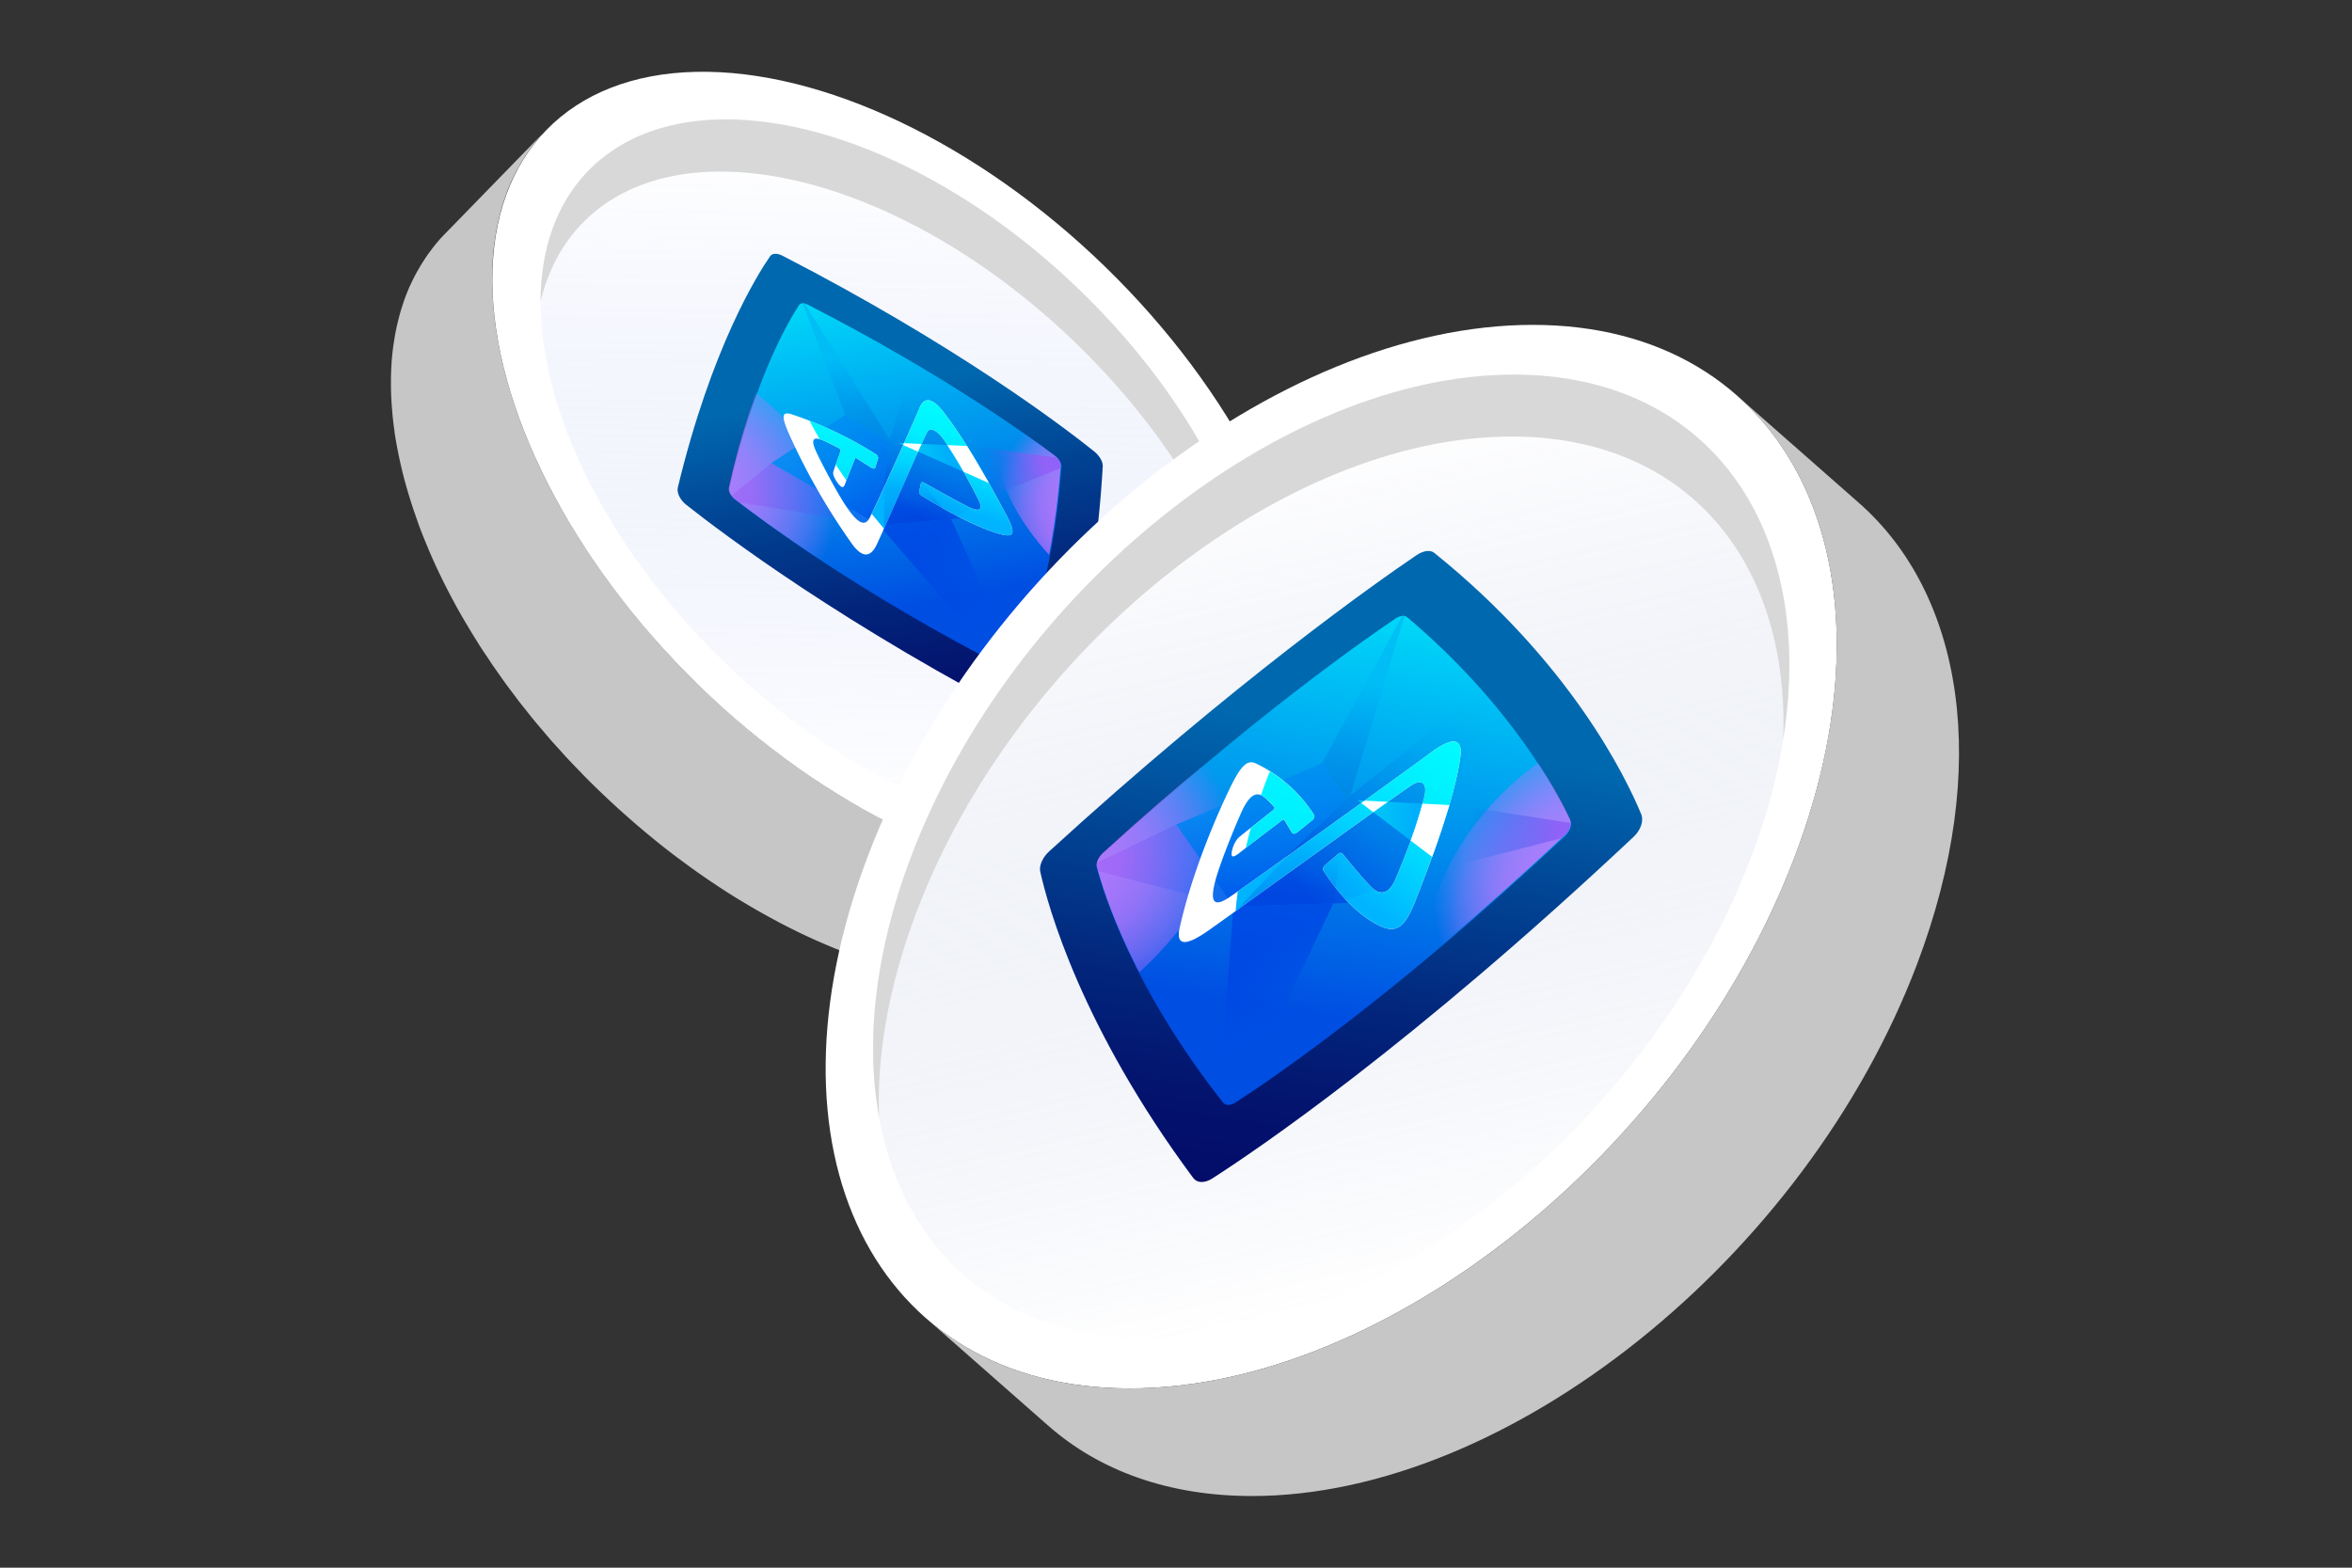 <svg xmlns="http://www.w3.org/2000/svg" xmlns:xlink="http://www.w3.org/1999/xlink" viewBox="0 0 1200 800"><rect x="0" y="0" width="1200" height="800" fill="#333333" stroke="none"/><defs><style>.cls-1{fill:none;}.cls-2{fill:#c6c6c6;}.cls-18,.cls-3{fill:#fff;}.cls-4{fill:url(#linear-gradient);}.cls-5{fill:#d8d8d8;}.cls-6{fill:url(#linear-gradient-2);}.cls-7{fill:url(#linear-gradient-3);}.cls-8{clip-path:url(#clip-path);}.cls-9{fill:url(#linear-gradient-4);}.cls-10{fill:url(#linear-gradient-5);}.cls-11{fill:url(#radial-gradient);}.cls-12{fill:url(#radial-gradient-2);}.cls-13,.cls-33{opacity:0.7;}.cls-13{fill:url(#linear-gradient-6);}.cls-14,.cls-34{opacity:0.4;}.cls-14{fill:url(#linear-gradient-7);}.cls-15,.cls-35{opacity:0.9;}.cls-15{fill:url(#linear-gradient-8);}.cls-16{fill:url(#linear-gradient-9);}.cls-17{fill:url(#linear-gradient-10);}.cls-18{opacity:0.18;}.cls-19{fill:url(#linear-gradient-11);}.cls-20{fill:url(#linear-gradient-12);}.cls-21{fill:url(#linear-gradient-13);}.cls-22{fill:url(#linear-gradient-14);}.cls-23,.cls-42{opacity:0.5;}.cls-23{fill:url(#linear-gradient-15);}.cls-24{fill:url(#linear-gradient-16);}.cls-25{fill:url(#linear-gradient-17);}.cls-26{fill:url(#linear-gradient-18);}.cls-27{fill:url(#linear-gradient-19);}.cls-28{clip-path:url(#clip-path-2);}.cls-29{fill:url(#linear-gradient-20);}.cls-30{fill:url(#linear-gradient-21);}.cls-31{fill:url(#radial-gradient-3);}.cls-32{fill:url(#radial-gradient-4);}.cls-33{fill:url(#linear-gradient-22);}.cls-34{fill:url(#linear-gradient-23);}.cls-35{fill:url(#linear-gradient-24);}.cls-36{fill:url(#linear-gradient-25);}.cls-37{fill:url(#linear-gradient-26);}.cls-38{fill:url(#linear-gradient-27);}.cls-39{fill:url(#linear-gradient-28);}.cls-40{fill:url(#linear-gradient-29);}.cls-41{fill:url(#linear-gradient-30);}.cls-42{fill:url(#linear-gradient-31);}.cls-43{fill:url(#linear-gradient-32);}</style><linearGradient id="linear-gradient" x1="457.09" y1="423.42" x2="463.39" y2="62.52" gradientTransform="translate(313.26 -256.28) rotate(45.76)" gradientUnits="userSpaceOnUse"><stop offset="0" stop-color="#fff" stop-opacity="0.3"/><stop offset="0.42" stop-color="#bfcbf7" stop-opacity="0.18"/><stop offset="0.96" stop-color="#617eea" stop-opacity="0"/></linearGradient><linearGradient id="linear-gradient-2" x1="626.7" y1="470.35" x2="626.7" y2="207.86" gradientTransform="matrix(0.98, -0.18, 0.18, 0.98, -222.37, 32.61)" gradientUnits="userSpaceOnUse"><stop offset="0" stop-color="#030c69"/><stop offset="0.13" stop-color="#03136e"/><stop offset="0.3" stop-color="#02267c"/><stop offset="0.51" stop-color="#014494"/><stop offset="0.71" stop-color="#0068af"/></linearGradient><linearGradient id="linear-gradient-3" x1="629.34" y1="438.87" x2="629.34" y2="235.25" gradientTransform="matrix(0.98, -0.18, 0.18, 0.98, -222.37, 32.61)" gradientUnits="userSpaceOnUse"><stop offset="0.2" stop-color="#004ee2"/><stop offset="1" stop-color="#00d8f9"/></linearGradient><clipPath id="clip-path"><path class="cls-1" d="M407.38,155.24c-4.76,7.22-23.09,37.48-35.48,93.55-.39,1.76.83,4.21,2.93,5.83,13.22,10.3,62.77,47.34,138.73,86.28,2,1,3.79.8,4.44-.57,4.24-8.93,18.87-43.51,23.15-102.64.11-1.62-1.18-3.81-3.12-5.29-11.95-9.09-55.88-41.15-126.37-77.35C409.81,154.1,408.09,154.17,407.38,155.24Z"/></clipPath><linearGradient id="linear-gradient-4" x1="612.47" y1="317.57" x2="612.47" y2="217.68" gradientTransform="matrix(0.98, -0.18, 0.18, 0.98, -222.37, 32.61)" gradientUnits="userSpaceOnUse"><stop offset="0.08" stop-color="#008ae8"/><stop offset="0.15" stop-color="#008ee9" stop-opacity="0.96"/><stop offset="0.27" stop-color="#0099ec" stop-opacity="0.84"/><stop offset="0.42" stop-color="#00aaf2" stop-opacity="0.66"/><stop offset="0.53" stop-color="#00b9f6" stop-opacity="0.5"/><stop offset="0.67" stop-color="#00b0f3" stop-opacity="0.46"/><stop offset="0.91" stop-color="#0098eb" stop-opacity="0.35"/><stop offset="1" stop-color="#008de8" stop-opacity="0.3"/></linearGradient><linearGradient id="linear-gradient-5" x1="636.46" y1="357.67" x2="678.92" y2="294.8" gradientTransform="matrix(0.98, -0.18, 0.18, 0.98, -222.37, 32.61)" gradientUnits="userSpaceOnUse"><stop offset="0.09" stop-color="#0040e0" stop-opacity="0.8"/><stop offset="0.17" stop-color="#004be1" stop-opacity="0.69"/><stop offset="0.37" stop-color="#0062e4" stop-opacity="0.44"/><stop offset="0.55" stop-color="#0075e5" stop-opacity="0.25"/><stop offset="0.71" stop-color="#0082e7" stop-opacity="0.11"/><stop offset="0.85" stop-color="#008ae8" stop-opacity="0.03"/><stop offset="0.95" stop-color="#008de8" stop-opacity="0"/></linearGradient><radialGradient id="radial-gradient" cx="528.59" cy="321.92" r="78.65" gradientTransform="matrix(0.98, -0.18, 0.18, 0.98, -222.37, 32.61)" gradientUnits="userSpaceOnUse"><stop offset="0" stop-color="#d978ff" stop-opacity="0.8"/><stop offset="0.18" stop-color="#d878ff" stop-opacity="0.79"/><stop offset="0.31" stop-color="#d678ff" stop-opacity="0.75"/><stop offset="0.44" stop-color="#d277ff" stop-opacity="0.69"/><stop offset="0.55" stop-color="#cd77ff" stop-opacity="0.59"/><stop offset="0.66" stop-color="#c676ff" stop-opacity="0.48"/><stop offset="0.77" stop-color="#be76ff" stop-opacity="0.33"/><stop offset="0.87" stop-color="#b475ff" stop-opacity="0.16"/><stop offset="0.95" stop-color="#ab74ff" stop-opacity="0"/></radialGradient><radialGradient id="radial-gradient-2" cx="737.26" cy="366.14" r="61.66" gradientTransform="matrix(0.98, -0.18, 0.18, 0.98, -222.37, 32.61)" gradientUnits="userSpaceOnUse"><stop offset="0.23" stop-color="#d978ff" stop-opacity="0.8"/><stop offset="0.39" stop-color="#d878ff" stop-opacity="0.79"/><stop offset="0.49" stop-color="#d678ff" stop-opacity="0.75"/><stop offset="0.58" stop-color="#d377ff" stop-opacity="0.7"/><stop offset="0.66" stop-color="#ce77ff" stop-opacity="0.61"/><stop offset="0.74" stop-color="#c877ff" stop-opacity="0.5"/><stop offset="0.81" stop-color="#c076ff" stop-opacity="0.37"/><stop offset="0.87" stop-color="#b775ff" stop-opacity="0.21"/><stop offset="0.94" stop-color="#ad74ff" stop-opacity="0.04"/><stop offset="0.95" stop-color="#ab74ff" stop-opacity="0"/></radialGradient><linearGradient id="linear-gradient-6" x1="621.02" y1="335.75" x2="667.08" y2="409.47" gradientTransform="matrix(0.98, -0.18, 0.18, 0.98, -222.37, 32.61)" gradientUnits="userSpaceOnUse"><stop offset="0.38" stop-color="#0040e4"/><stop offset="0.45" stop-color="#0040e4" stop-opacity="0.98"/><stop offset="0.53" stop-color="#0041e4" stop-opacity="0.91"/><stop offset="0.62" stop-color="#0043e5" stop-opacity="0.81"/><stop offset="0.71" stop-color="#0045e5" stop-opacity="0.66"/><stop offset="0.8" stop-color="#0048e6" stop-opacity="0.47"/><stop offset="0.9" stop-color="#004be7" stop-opacity="0.25"/><stop offset="0.99" stop-color="#004fe8" stop-opacity="0"/></linearGradient><linearGradient id="linear-gradient-7" x1="537.55" y1="334.38" x2="612.21" y2="332.03" gradientTransform="matrix(0.98, -0.18, 0.18, 0.98, -222.37, 32.61)" gradientUnits="userSpaceOnUse"><stop offset="0.28" stop-color="#9554f3"/><stop offset="0.37" stop-color="#7f58f3"/><stop offset="0.67" stop-color="#4362f4"/><stop offset="0.8" stop-color="#2c66f4"/></linearGradient><linearGradient id="linear-gradient-8" x1="610.08" y1="350.15" x2="588.38" y2="277.42" gradientTransform="matrix(0.98, -0.18, 0.18, 0.98, -222.37, 32.61)" gradientUnits="userSpaceOnUse"><stop offset="0" stop-color="#005bed"/><stop offset="0.2" stop-color="#006fef"/><stop offset="0.49" stop-color="#0087f2"/><stop offset="0.77" stop-color="#0095f3"/><stop offset="1" stop-color="#009af4"/></linearGradient><linearGradient id="linear-gradient-9" x1="653.84" y1="334.57" x2="721.14" y2="332.45" gradientTransform="matrix(0.98, -0.18, 0.18, 0.98, -222.37, 32.61)" gradientUnits="userSpaceOnUse"><stop offset="0.32" stop-color="#006dec" stop-opacity="0"/><stop offset="0.44" stop-color="#276aef" stop-opacity="0.27"/><stop offset="0.62" stop-color="#5f66f3" stop-opacity="0.66"/><stop offset="0.74" stop-color="#8263f6" stop-opacity="0.91"/><stop offset="0.8" stop-color="#9062f7"/></linearGradient><linearGradient id="linear-gradient-10" x1="634.05" y1="328.57" x2="675.75" y2="328.57" gradientTransform="matrix(0.98, -0.18, 0.18, 0.98, -222.37, 32.61)" gradientUnits="userSpaceOnUse"><stop offset="0.06" stop-color="#00c7f6"/><stop offset="0.29" stop-color="#00c2f7"/><stop offset="0.54" stop-color="#00b5fa"/><stop offset="0.62" stop-color="#00affb"/></linearGradient><linearGradient id="linear-gradient-11" x1="613.45" y1="252.84" x2="590.21" y2="451.12" gradientTransform="matrix(0.98, -0.18, 0.18, 0.98, -222.37, 32.61)" gradientUnits="userSpaceOnUse"><stop offset="0.06" stop-color="aqua"/><stop offset="0.18" stop-color="#00faff"/><stop offset="0.32" stop-color="#00edff"/><stop offset="0.46" stop-color="#00d6ff"/><stop offset="0.61" stop-color="#00b6ff"/><stop offset="0.62" stop-color="#00b4ff"/></linearGradient><linearGradient id="linear-gradient-12" x1="683.01" y1="292.49" x2="634.47" y2="385.33" xlink:href="#linear-gradient-11"/><linearGradient id="linear-gradient-13" x1="327.18" y1="337.52" x2="675.75" y2="337.52" xlink:href="#linear-gradient-10"/><linearGradient id="linear-gradient-14" x1="504.44" y1="322.28" x2="673.16" y2="322.28" xlink:href="#linear-gradient-10"/><linearGradient id="linear-gradient-15" x1="636.92" y1="361.06" x2="630.71" y2="325.98" gradientTransform="matrix(0.98, -0.18, 0.18, 0.98, -222.37, 32.61)" gradientUnits="userSpaceOnUse"><stop offset="0.24" stop-color="#0040e0" stop-opacity="0.5"/><stop offset="1" stop-color="#008de8" stop-opacity="0"/></linearGradient><linearGradient id="linear-gradient-16" x1="643.91" y1="348.33" x2="661.01" y2="334.7" gradientTransform="matrix(0.98, -0.18, 0.18, 0.98, -222.37, 32.61)" gradientUnits="userSpaceOnUse"><stop offset="0.09" stop-color="#0040e0" stop-opacity="0.1"/><stop offset="0.5" stop-color="#0057e2" stop-opacity="0.07"/><stop offset="1" stop-color="#008de8" stop-opacity="0"/></linearGradient><linearGradient id="linear-gradient-17" x1="729.56" y1="655.4" x2="628.78" y2="218.89" gradientUnits="userSpaceOnUse"><stop offset="0" stop-color="#fff" stop-opacity="0.3"/><stop offset="0.42" stop-color="#b5c1df" stop-opacity="0.18"/><stop offset="0.96" stop-color="#4866af" stop-opacity="0"/></linearGradient><linearGradient id="linear-gradient-18" x1="872.13" y1="249.79" x2="872.13" y2="-86.39" gradientTransform="translate(-166.87 228.54) rotate(8.88)" xlink:href="#linear-gradient-2"/><linearGradient id="linear-gradient-19" x1="868.51" y1="208.78" x2="868.51" y2="-51.67" gradientTransform="translate(-166.87 228.54) rotate(8.88)" xlink:href="#linear-gradient-3"/><clipPath id="clip-path-2"><path class="cls-1" d="M712,315.17c-15.15,10.21-73.74,51-149.35,120.12-2.28,2.08-3.54,5-3,7C563,455.19,577.85,503.48,623.93,562c1.29,1.64,3.83,1.69,6.32.09C646.67,551.53,710.86,508.4,798.49,426c2.5-2.35,3.57-5.58,2.57-7.77-6.13-13.35-29.52-58.44-83.08-103.76C716.66,313.38,714.26,313.64,712,315.17Z"/></clipPath><linearGradient id="linear-gradient-20" x1="872.72" y1="51.01" x2="872.72" y2="-73.76" gradientTransform="translate(-166.87 228.54) rotate(8.88)" xlink:href="#linear-gradient-4"/><linearGradient id="linear-gradient-21" x1="856.2" y1="111.69" x2="942.34" y2="-15.87" gradientTransform="translate(-166.87 228.54) rotate(8.88)" xlink:href="#linear-gradient-5"/><radialGradient id="radial-gradient-3" cx="738.13" cy="97.95" r="89.42" gradientTransform="translate(-166.87 228.54) rotate(8.88)" xlink:href="#radial-gradient"/><radialGradient id="radial-gradient-4" cx="1010.65" cy="74.23" r="93.13" gradientTransform="translate(-166.87 228.54) rotate(8.88)" xlink:href="#radial-gradient-2"/><linearGradient id="linear-gradient-22" x1="812.86" y1="100.39" x2="855.26" y2="168.25" gradientTransform="translate(-166.87 228.54) rotate(8.88)" xlink:href="#linear-gradient-6"/><linearGradient id="linear-gradient-23" x1="740.05" y1="91.65" x2="818.93" y2="89.17" gradientTransform="translate(-166.87 228.54) rotate(8.88)" xlink:href="#linear-gradient-7"/><linearGradient id="linear-gradient-24" x1="840.63" y1="96.57" x2="815.78" y2="13.31" gradientTransform="translate(-166.87 228.54) rotate(8.88)" xlink:href="#linear-gradient-8"/><linearGradient id="linear-gradient-25" x1="904.25" y1="59.43" x2="1000.62" y2="56.4" gradientTransform="translate(-166.87 228.54) rotate(8.88)" xlink:href="#linear-gradient-9"/><linearGradient id="linear-gradient-26" x1="877.01" y1="53.88" x2="923.65" y2="53.88" gradientTransform="translate(-166.87 228.54) rotate(8.88)" xlink:href="#linear-gradient-10"/><linearGradient id="linear-gradient-27" x1="850.34" y1="-18.21" x2="820.22" y2="238.85" gradientTransform="translate(-166.87 228.54) rotate(8.88)" xlink:href="#linear-gradient-11"/><linearGradient id="linear-gradient-28" x1="932.42" y1="-23.55" x2="837.05" y2="158.86" gradientTransform="translate(-166.87 228.54) rotate(8.88)" xlink:href="#linear-gradient-11"/><linearGradient id="linear-gradient-29" x1="680.32" y1="60.45" x2="921.67" y2="60.45" gradientTransform="translate(-166.87 228.54) rotate(8.88)" xlink:href="#linear-gradient-10"/><linearGradient id="linear-gradient-30" x1="844.74" y1="40.21" x2="926.02" y2="40.21" gradientTransform="translate(-166.87 228.54) rotate(8.88)" xlink:href="#linear-gradient-10"/><linearGradient id="linear-gradient-31" x1="852.64" y1="106.18" x2="845.38" y2="65.26" gradientTransform="translate(-166.87 228.54) rotate(8.88)" xlink:href="#linear-gradient-15"/><linearGradient id="linear-gradient-32" x1="863.73" y1="93.34" x2="899.56" y2="64.79" gradientTransform="translate(-166.87 228.54) rotate(8.88)" xlink:href="#linear-gradient-16"/></defs><g id="AXS"><path class="cls-2" d="M544.13,498.43c1.43-.36,2.84-.78,4.25-1.2,1.19-.35,2.38-.69,3.55-1.07,1.4-.47,2.76-1,4.12-1.51,1.13-.43,2.26-.83,3.36-1.29,1.36-.57,2.68-1.21,4-1.83,1.05-.5,2.12-1,3.15-1.5,1.33-.69,2.6-1.45,3.89-2.19,1-.56,1.95-1.08,2.89-1.67,1.32-.83,2.58-1.74,3.86-2.63.85-.59,1.72-1.14,2.54-1.76,1.39-1,2.71-2.18,4-3.3.66-.56,1.34-1.07,2-1.64,1.93-1.74,3.8-3.56,5.59-5.48L643,418.29c-1.79,1.93-3.66,3.75-5.59,5.49-.65.57-1.34,1.09-2,1.65-1.32,1.12-2.63,2.24-4,3.28-.83.62-1.7,1.18-2.55,1.77-1.27.89-2.53,1.8-3.85,2.63-1,.59-1.94,1.11-2.9,1.67-1.29.74-2.56,1.5-3.89,2.19-1,.53-2.1,1-3.15,1.5-1.32.62-2.63,1.25-4,1.82-1.1.47-2.24.87-3.36,1.3-1.37.52-2.73,1-4.13,1.5-1.16.39-2.36.73-3.55,1.08-1.4.42-2.81.83-4.25,1.2-1.22.31-2.48.58-3.73.85-1.45.32-2.9.64-4.38.91-2,.37-4.12.72-6.23,1l-.6.09c-2.45.31-4.94.54-7.46.73l-2,.13c-2.12.12-4.26.21-6.42.25l-1.45,0q-3.87,0-7.82-.12l-1.93-.1q-3.25-.17-6.55-.45l-1.93-.16c-2.7-.27-5.41-.58-8.15-1l-1.71-.27q-3.4-.49-6.86-1.13l-2.37-.44c-2.73-.53-5.48-1.1-8.25-1.75l-.31-.06c-2.86-.67-5.75-1.43-8.65-2.22l-2.41-.68q-3.51-1-7-2.1l-2-.61c-2.92-.94-5.84-1.94-8.78-3l-2-.74c-2.3-.85-4.62-1.74-6.94-2.67l-3-1.21q-3.48-1.43-7-3c-.75-.33-1.49-.64-2.24-1q-4.56-2-9.14-4.27l-2.07-1c-2.39-1.19-4.78-2.4-7.17-3.66l-3-1.61c-2.19-1.17-4.37-2.38-6.55-3.61-.95-.54-1.9-1.06-2.84-1.61-3-1.72-6-3.48-8.94-5.31l-.25-.15q-4.57-2.82-9.14-5.83c-.92-.6-1.84-1.23-2.77-1.85-2.18-1.45-4.35-2.94-6.52-4.45l-3-2.11q-3.48-2.47-6.95-5.06c-.73-.54-1.45-1.06-2.18-1.61q-4.49-3.39-8.94-6.94c-.69-.55-1.38-1.12-2.07-1.68q-3.47-2.81-6.89-5.69c-1-.81-1.93-1.64-2.89-2.47-2.1-1.8-4.19-3.64-6.27-5.5-.9-.8-1.8-1.59-2.69-2.4-2.9-2.64-5.79-5.31-8.65-8.06q-4.67-4.47-9.14-9c-1-1-2-2.06-2.95-3.08-2-2-3.92-4.06-5.83-6.11-1.14-1.24-2.23-2.48-3.35-3.72-1.69-1.87-3.39-3.73-5-5.61-1.17-1.34-2.29-2.7-3.44-4.05-1.53-1.8-3.08-3.59-4.57-5.4-1.15-1.4-2.26-2.82-3.38-4.23-1.42-1.77-2.86-3.54-4.24-5.33-1.12-1.44-2.19-2.89-3.28-4.34-1.32-1.77-2.66-3.53-3.95-5.3-1.08-1.48-2.11-3-3.15-4.45-1.24-1.75-2.49-3.5-3.68-5.26-1-1.51-2-3-3-4.52-1.21-1.84-2.43-3.67-3.59-5.5-.49-.76-1-1.52-1.43-2.28q-2.24-3.57-4.35-7.14l-1.23-2.06q-2.57-4.4-5-8.79c-.34-.61-.66-1.23-1-1.84q-1.95-3.63-3.79-7.26c-.4-.79-.81-1.58-1.2-2.38q-2.21-4.41-4.24-8.83c-.1-.2-.18-.4-.27-.6-1.26-2.77-2.46-5.52-3.62-8.27l-1-2.41q-1.56-3.8-3-7.58c-.16-.44-.34-.87-.5-1.31-1.08-2.89-2.09-5.78-3.05-8.66-.24-.73-.47-1.46-.71-2.19-.76-2.33-1.47-4.66-2.15-7-.19-.67-.4-1.34-.59-2-.8-2.83-1.54-5.66-2.23-8.46-.13-.57-.25-1.13-.39-1.7-.54-2.32-1.05-4.64-1.51-6.94-.15-.74-.3-1.49-.44-2.24-.53-2.77-1-5.53-1.41-8.26-.05-.31-.07-.6-.12-.91q-.54-3.78-.91-7.52c-.09-.91-.16-1.81-.24-2.71-.16-1.89-.3-3.78-.4-5.64,0-1-.09-2-.13-3q-.09-2.74-.09-5.46c0-.9,0-1.8,0-2.69,0-2.24.12-4.45.26-6.65,0-.41,0-.82.06-1.23q.27-3.87.77-7.65c.09-.72.22-1.43.32-2.16q.39-2.69.88-5.33c.17-.87.35-1.73.54-2.59.34-1.61.72-3.21,1.13-4.8.22-.83.43-1.67.66-2.49.49-1.73,1-3.43,1.6-5.11.21-.61.39-1.23.6-1.83.81-2.25,1.69-4.47,2.64-6.63.2-.45.43-.89.63-1.33.78-1.71,1.6-3.39,2.48-5,.37-.71.78-1.4,1.17-2.1.78-1.37,1.58-2.73,2.42-4.06.45-.71.91-1.42,1.38-2.12.91-1.34,1.86-2.65,2.83-3.95.45-.59.88-1.19,1.34-1.77,1.46-1.84,3-3.64,4.59-5.37l-51.67,53.07c-1.61,1.72-3.12,3.52-4.58,5.36-.46.58-.89,1.18-1.34,1.78-1,1.29-1.93,2.6-2.84,4-.46.69-.92,1.4-1.37,2.11-.84,1.33-1.65,2.69-2.43,4.06-.39.7-.79,1.39-1.17,2.1q-1.31,2.47-2.47,5c-.21.45-.44.88-.64,1.33q-1.42,3.26-2.63,6.63c-.22.6-.4,1.22-.6,1.83-.57,1.68-1.11,3.38-1.6,5.11-.24.83-.45,1.66-.67,2.49-.4,1.59-.78,3.19-1.13,4.81-.18.86-.37,1.72-.53,2.59-.34,1.76-.62,3.54-.89,5.34-.1.71-.22,1.42-.32,2.14q-.48,3.78-.77,7.65c0,.41,0,.83-.06,1.23q-.2,3.3-.26,6.66c0,.88,0,1.78,0,2.68,0,1.81,0,3.63.09,5.47,0,1,.08,1.95.13,2.94q.15,2.8.4,5.64c.07.91.14,1.81.23,2.71q.38,3.74.92,7.53c0,.3.07.6.11.9,0,0,0,.09,0,.14.4,2.68.88,5.4,1.39,8.12.14.75.3,1.5.45,2.25q.69,3.45,1.51,6.93c.13.57.25,1.13.39,1.7.68,2.81,1.43,5.63,2.23,8.46.19.67.39,1.35.59,2,.67,2.31,1.39,4.62,2.14,7,.24.74.47,1.47.72,2.21,1,2.87,2,5.76,3,8.65.16.44.34.89.51,1.33.64,1.7,1.29,3.4,2,5.11.33.81.68,1.63,1,2.44s.67,1.62,1,2.42c1.16,2.75,2.35,5.51,3.61,8.27.1.2.18.4.27.6,1.35,2.94,2.78,5.88,4.24,8.83l1.2,2.39c1.23,2.41,2.49,4.83,3.79,7.24.34.62.66,1.24,1,1.86q2.4,4.39,5,8.78c.41.69.83,1.38,1.24,2.08q2.12,3.56,4.34,7.11c.48.76.95,1.53,1.44,2.29.3.48.59,1,.9,1.44.86,1.35,1.79,2.69,2.68,4,1,1.52,2,3,3,4.55,1.2,1.74,2.44,3.49,3.67,5.23,1.05,1.49,2.08,3,3.17,4.48,1.28,1.76,2.61,3.51,3.93,5.27,1.1,1.45,2.17,2.92,3.3,4.37,1.37,1.77,2.8,3.53,4.21,5.3,1.13,1.42,2.25,2.84,3.41,4.25,1.48,1.8,3,3.58,4.54,5.37,1.16,1.36,2.29,2.73,3.47,4.09,1.63,1.86,3.32,3.7,5,5.55,1.14,1.26,2.24,2.52,3.4,3.77,1.89,2,3.85,4.06,5.8,6.08,1,1,2,2.08,3,3.11q4.48,4.56,9.14,9c2.86,2.75,5.75,5.42,8.65,8.06l2.69,2.4c2.08,1.86,4.17,3.7,6.27,5.5l2.9,2.48q3.44,2.89,6.89,5.69l2.06,1.67q4.46,3.56,8.95,6.94c.72.55,1.45,1.07,2.18,1.61,2.3,1.72,4.62,3.41,6.94,5.06,1,.72,2,1.42,3,2.12,2.16,1.51,4.33,3,6.5,4.43.93.63,1.86,1.26,2.79,1.87,3,2,6.09,3.95,9.14,5.82a2.07,2.07,0,0,0,.25.15c3,1.83,6,3.59,8.93,5.31.95.55,1.9,1.08,2.84,1.61,2.18,1.23,4.36,2.44,6.54,3.61l3,1.62q3.58,1.88,7.14,3.64c.7.34,1.4.71,2.1,1.05q4.58,2.22,9.12,4.26l2.27,1c2.32,1,4.63,2,6.94,2.95,1,.42,2,.82,3,1.22s1.8.74,2.7,1.08c1.41.55,2.82,1.06,4.24,1.58l2,.74c2.94,1.06,5.86,2.06,8.78,3l2,.61c2.35.74,4.7,1.45,7,2.11l2.4.67c2.9.79,5.78,1.55,8.65,2.22l.34.07c2.76.64,5.5,1.21,8.22,1.74l2.38.44c2.3.42,4.58.8,6.86,1.14l1.7.26.67.1c2.51.34,5,.62,7.48.86l1.94.16q3.29.28,6.54.45l1.94.1c2.63.1,5.23.15,7.81.12.49,0,1,0,1.45,0q3.26-.06,6.43-.25l2-.13c2.52-.18,5-.42,7.47-.73l.58-.08c1.66-.22,3.31-.46,4.94-.74.44-.08.87-.19,1.31-.27,1.48-.27,2.93-.59,4.38-.9C541.65,499,542.9,498.74,544.13,498.43Z"/><ellipse class="cls-3" cx="460.24" cy="242.97" rx="148.85" ry="253.27" transform="translate(-34.91 403.22) rotate(-45.76)"/><ellipse class="cls-4" cx="460.24" cy="242.97" rx="131.29" ry="223.39" transform="translate(-34.91 403.22) rotate(-45.76)"/><path class="cls-5" d="M296,115.07c49.63-53.22,162.29-26.9,251.64,58.81,58.8,56.41,92.83,124.47,95.09,179.6,10.68-58.36-24.08-140.47-93-206.54C460.76,61.54,348.5,35.3,299,88.34c-15.66,16.79-23.12,39.53-23.21,65.45C279.39,139,286,125.79,296,115.07Z"/><path class="cls-6" d="M392.92,130.73c-6.54,9.48-29.93,46.76-47.09,118.06-.64,2.64,1.15,6.31,4.26,8.78,18,14.25,81.13,62.13,179.22,112.37,3,1.55,5.73,1.17,6.68-1,5.48-12.32,22.35-55.77,26.65-131,.13-2.32-1.69-5.44-4.43-7.63-15.6-12.48-69.91-53.88-158.93-99.8C396.54,129.1,394,129.19,392.92,130.73Z"/><path class="cls-7" d="M407.74,155.6c-4.76,7.23-23.08,37.5-35.46,93.59-.38,1.76.84,4.21,2.93,5.84C388.43,265.33,438,302.37,514,341.31c2,1,3.79.8,4.44-.56,4.24-8.94,18.86-43.54,23.12-102.69.11-1.61-1.18-3.81-3.12-5.29-12-9.09-55.89-41.16-126.39-77.36C410.17,154.47,408.45,154.54,407.74,155.6Z"/><g class="cls-8"><polygon class="cls-9" points="453.71 225.84 453.9 224.27 403.22 143.25 406.3 146.41 431.21 211.59 453.71 225.84"/><polygon class="cls-10" points="467.15 183.45 453.9 224.27 450.51 250.85 445.8 264.01 449.22 267.93 509.36 262.94 471.47 185.08 467.15 183.45"/><path class="cls-11" d="M425.47,248.21c21.27,42.41,8.27,79.83-30.9,82.14-40.47,2.39-90.82-33.47-110.48-78.49-18.9-43.25-1.34-77,37.47-76.8C359.21,175.22,405,207.37,425.47,248.21Z"/><path class="cls-12" d="M619.39,254.92c19.79,33.68,14,63.07-14.23,64.76-28.9,1.73-68.81-26.29-87.9-61.58-18.49-34.21-9.72-61.29,18.45-61.43C563.21,196.54,600.19,222.24,619.39,254.92Z"/><polygon class="cls-13" points="448.4 267.98 485.28 264.94 527.32 357.73 519.38 349.51 448.4 267.98"/><polygon class="cls-14" points="393.53 236.3 445.99 266.45 446.06 267.51 370.38 255.29 393.53 236.3"/><polygon class="cls-15" points="393.5 236.31 431.35 211.62 453.71 225.84 448.4 267.98 393.5 236.31"/><polygon class="cls-16" points="504.51 253.71 550.4 235.09 482.42 225.83 504.51 253.71"/><path class="cls-17" d="M458.35,226l46.22,20.54s-2.39-4.65-11.21-18.95Z"/></g><path class="cls-3" d="M446.53,238.61,448,233.9a2.21,2.21,0,0,0-1.17-2.12,195.42,195.42,0,0,0-43.16-20.43c-5-1.47-4.9,1.46-1.07,10.16a331.34,331.34,0,0,0,32.56,56.67c5.58,7.28,9.33,5.25,11.87.25S467.79,231,473,220.51c1.15-2.34,4.83-1.93,9.34,5a280.63,280.63,0,0,1,16.84,29.43c2.27,4.5,1.61,7.11-5.78,3.37-6.13-3.1-18.09-9.82-22-12-.73-.41-1.39-.29-1.51.27l-.92,4.3a2.2,2.2,0,0,0,1.16,2c5.51,3.45,26.11,16,40.69,19.8,7.55,1.95,7-1.68,2.1-10.8s-19.14-36-32.08-52.27c-3.15-4-8.62-9-11.71-1.4S446.05,260,443.54,264.56c-2.83,5.09-7.18.65-11.66-5.91s-12.62-22-15.44-28.09-2-8.37,4.16-5.54c3.19,1.47,6.19,3,7.64,3.81.48.26.82.8.69,1.14-.77,2.19-3.29,9.32-3.74,10.7-.53,1.64,1.26,4.66,2.66,6.37s2.51,2.29,3.31-.09c.69-2.07,4.23-10.87,5.09-13,.11-.28.49-.29.88,0l7.64,4.85C445.57,239.26,446.34,239.2,446.53,238.61Z"/><path class="cls-18" d="M425.19,240.67c-.53,1.64,1.26,4.66,2.66,6.37s2.51,2.29,3.31-.09c.13-.4.37-1,.68-1.85q-2.94-4.15-5.44-7.94C425.83,238.77,425.36,240.14,425.19,240.67Z"/><path class="cls-18" d="M443.54,264.56c-2.83,5.09-7.18.65-11.66-5.91s-12.62-22-15.44-28.09c-2.35-5.07-2.11-7.56,1.81-6.44-2.2-3.75-3.93-6.92-5.24-9.44-3-1.16-6.08-2.28-9.3-3.33-5-1.47-4.9,1.46-1.07,10.16a331.34,331.34,0,0,0,32.56,56.67c5.58,7.28,9.33,5.25,11.87.25.58-1.14,2-4.35,3.95-8.7q-3.28-3.86-6.27-7.57C444.2,263.3,443.78,264.13,443.54,264.56Z"/><path class="cls-19" d="M420.6,225c3.19,1.47,6.19,3,7.64,3.81.48.26.82.8.69,1.14-.48,1.36-1.62,4.59-2.53,7.19q2.5,3.78,5.44,7.94c1.28-3.37,3.71-9.43,4.41-11.16.11-.28.49-.29.88,0l7.64,4.85c.8.51,1.57.45,1.76-.14L448,233.9a2.21,2.21,0,0,0-1.17-2.12A197.52,197.52,0,0,0,413,214.68c1.31,2.52,3,5.69,5.24,9.44A15.83,15.83,0,0,1,420.6,225Z"/><path class="cls-20" d="M482.34,225.51a280.63,280.63,0,0,1,16.84,29.43c2.27,4.5,1.61,7.11-5.78,3.37-6.13-3.1-18.09-9.82-22-12-.73-.41-1.39-.29-1.51.27l-.92,4.3a2.2,2.2,0,0,0,1.16,2c5.51,3.45,26.11,16,40.69,19.8,7.55,1.95,7-1.68,2.1-10.8s-19.14-36-32.08-52.27c-3.15-4-8.62-9-11.71-1.4-2.81,6.92-19.25,43.47-24.36,54q3,3.7,6.27,7.57c6.39-14.43,18-41.14,22-49.22C474.15,218.17,477.83,218.58,482.34,225.51Z"/><path class="cls-21" d="M504.57,246.56s-1.33-2.6-5.68-9.87c2,3.42,3.93,6.75,5.68,9.87Z"/><path class="cls-22" d="M493.36,227.61h0l.07.12Z"/><path class="cls-3" d="M493.43,227.73c2.2,3.56,4,6.52,5.46,9C497.14,233.73,495.31,230.72,493.43,227.73Z"/><path class="cls-3" d="M498.89,236.69c-1.46-2.44-3.26-5.4-5.46-9l-.07-.12-9.95-.45c2.67,4.14,5.29,8.37,8.28,13.67l12.88,5.73C502.82,243.44,500.91,240.11,498.89,236.69Z"/><path class="cls-3" d="M461.21,226.15l-.42.95,7.58,3.37c.63-1.39,1.22-2.7,1.78-3.91Z"/><path class="cls-1" d="M500.27,257.88,497,259.81C499.71,260.59,500.59,259.7,500.27,257.88Z"/><path class="cls-1" d="M473,220.51c-1.7,3.42-4.73,10.14-8.16,17.85l1.71,2.39,26.26,2.09c-3.88-7-7.09-12.13-10.47-17.33C477.83,218.58,474.15,218.17,473,220.51Z"/><path class="cls-23" d="M451,269.73l.91-2,33.33-2.81s-16-20.4-31.46-39c0,0-1.78,16.35-2.29,24.31S451,269.73,451,269.73Z"/><path class="cls-24" d="M485.26,265l22.79-12.21-3.48-6.23-36.2-16.09-3.87,8.65S473.51,249.83,485.26,265Z"/><path class="cls-3" d="M782,165.78c130.61,0,190.47,121.51,133.71,271.36S707,708.51,576.38,708.51,385.92,587,442.69,437.14,651.36,165.78,782,165.78Z"/><path class="cls-25" d="M772.33,191.19c118.38,0,172.64,110.12,121.19,246s-189.14,246-307.52,246S413.38,573,464.83,437.14,654,191.19,772.33,191.19Z"/><path class="cls-2" d="M886.07,201.76l62.41,54.92c53.22,46.84,67.72,134.71,29.59,235.38C921.3,641.93,769.39,763.43,638.79,763.43c-42.86,0-78.1-13.08-104.1-36l-62.41-54.92c26,22.88,61.24,36,104.1,36C707,708.51,858.89,587,915.66,437.14,953.79,336.47,939.29,248.6,886.07,201.76Z"/><path class="cls-5" d="M467.52,465.62c50.8-134.12,186.76-242.86,303.64-242.86,89.68,0,142,64,138.63,154.39,17.12-106.83-37.12-186-137.46-186-118.37,0-256.05,110.12-307.5,246-18.53,48.91-23.28,94.45-16.34,132.76C447.35,538.3,453.38,503,467.52,465.62Z"/><path class="cls-26" d="M722.8,283.25C702.52,297,630.12,347.81,535.29,434.46c-3.33,3-5.22,7.33-4.56,10.3,3.87,17.39,20.63,79.08,78.08,156.39,1.93,2.59,5.79,2.73,9.57.31,22.18-14.2,101.78-67.89,215.1-174.44,3.67-3.45,5.25-8.18,3.88-11.51C829.64,396.8,801.25,338,731.71,282.09,729.74,280.5,726.16,281,722.8,283.25Z"/><path class="cls-27" d="M712,315.63c-15.16,10.21-73.77,51-149.4,120.15-2.28,2.08-3.55,5-3,7C563,455.69,577.84,504,623.93,562.58c1.3,1.64,3.84,1.69,6.33.09,16.43-10.56,80.64-53.69,168.3-136.1,2.5-2.35,3.57-5.58,2.56-7.77C795,405.44,771.59,360.31,718,315,716.7,313.84,714.29,314.1,712,315.63Z"/><g class="cls-28"><polygon class="cls-29" points="686.7 408.1 688.89 406.02 721.21 299.19 721.47 303.19 674.61 389.35 686.7 408.1"/><polygon class="cls-30" points="759.72 349.56 688.89 406.02 652.16 440.77 630.74 457.33 630.36 462.5 716.06 459.94 763.92 351.61 759.72 349.56"/><path class="cls-31" d="M624.3,436.43c-23.12,54.17-79.15,97.5-122.29,95C461,529,449.09,485.58,473,436c23.06-47.87,72.59-86.95,113-88.84C628.21,345.16,646.55,384.32,624.3,436.43Z"/><path class="cls-32" d="M908.69,455.87c-17.55,54.53-74.93,97.77-125.18,94.74-47.84-2.88-68.88-46.89-49.67-96.79,18.54-48.17,69.13-87.17,115.44-88.66C897.77,363.6,925.57,403.39,908.69,455.87Z"/><polygon class="cls-33" points="629.29 462.51 680.28 461.01 621.01 585.63 620.89 573.81 629.29 462.51"/><polygon class="cls-34" points="600.17 420.73 628.12 460.43 626.98 461.76 554.17 442.94 600.17 420.73"/><polygon class="cls-35" points="600.13 420.74 674.75 389.39 686.7 408.1 629.29 462.51 600.13 420.74"/><polygon class="cls-36" points="721.22 447.09 817.28 422.45 726.13 408.27 721.22 447.09"/><path class="cls-37" d="M692.67,408.37l38,28.91s2.7-6.49,8.8-26.46Z"/></g><path class="cls-3" d="M661.77,424.79l7.63-6.11c1-.81,1.49-2.08,1.05-2.81a71.2,71.2,0,0,0-30.06-26.43c-4.35-1.8-7.61,1.93-12.94,12.92s-19,41.24-25.75,71.94c-1.69,9.41,5.06,7.23,13.84,1.22s83.65-60.37,104.2-74.57c4.61-3.21,9.29-2.66,6.69,6.88-2.92,10.72-6.14,21.17-14.36,40.65-2.64,6.22-6.92,9.69-12.38,4.22-4.48-4.49-12.25-14-14.76-17.09-.46-.58-1.48-.44-2.34.3L676,441.54c-.91.79-1.3,2-.88,2.64,3,4.8,15.12,22.65,30.37,28.93,8.14,3.25,12.12-1.71,17.08-14.49s19.8-50.25,22.56-72.92c.73-5.56-.69-12.29-15-1.7s-94.51,68.31-102.9,73.9c-9.31,6.2-9.44.38-7.28-8.09s10.09-28.17,13.68-35.91c3.5-7.58,7.28-10.67,11.53-7a55.43,55.43,0,0,1,5,4.95c.29.34.07,1-.48,1.48-3.54,2.8-15,11.85-17.13,13.6-2.54,2.06-3.86,5.93-4.13,8.14s.41,3,4.14,0c3.26-2.6,18-13.77,21.61-16.52.47-.36,1-.37,1.16,0l3.91,6.45C659.76,425.61,660.82,425.55,661.77,424.79Z"/><path class="cls-18" d="M632.66,426.9c-2.54,2.06-3.86,5.93-4.13,8.14s.41,3,4.14,0c.62-.5,1.67-1.32,3-2.33.82-3.57,1.69-7,2.57-10.25C635.66,424.5,633.48,426.23,632.66,426.9Z"/><path class="cls-18" d="M627.31,457.9c-9.31,6.2-9.44.38-7.28-8.09s10.09-28.17,13.68-35.91c3-6.47,6.17-9.64,9.68-8.2,1.66-4.8,3.22-8.88,4.54-12.1a74.18,74.18,0,0,0-7.54-4.16c-4.35-1.8-7.61,1.93-12.94,12.92s-19,41.24-25.75,71.94c-1.69,9.41,5.06,7.23,13.84,1.22,2-1.38,7.48-5.28,14.92-10.62q.48-5.1,1.14-10C629.6,456.34,628.12,457.36,627.31,457.9Z"/><path class="cls-38" d="M645.24,406.87a55.43,55.43,0,0,1,5,4.95c.29.34.07,1-.48,1.48l-11.57,9.16c-.88,3.26-1.75,6.68-2.57,10.25,5.52-4.25,15.69-12,18.63-14.19.47-.36,1-.37,1.16,0l3.91,6.45c.41.68,1.47.62,2.42-.14l7.63-6.11c1-.81,1.49-2.08,1.05-2.81a70,70,0,0,0-22.52-22.27c-1.32,3.22-2.88,7.3-4.54,12.1A7,7,0,0,1,645.24,406.87Z"/><path class="cls-39" d="M726.43,407.83c-2.92,10.72-6.14,21.17-14.36,40.65-2.64,6.22-6.92,9.69-12.38,4.22-4.48-4.49-12.25-14-14.76-17.09-.46-.58-1.48-.44-2.34.3L676,441.54c-.91.79-1.3,2-.88,2.64,3,4.8,15.12,22.65,30.37,28.93,8.14,3.25,12.12-1.71,17.08-14.49s19.8-50.25,22.56-72.92c.73-5.56-.69-12.29-15-1.7-12.85,9.55-79.76,57.7-98.61,70.93q-.66,4.88-1.14,10c25.16-18.08,73.42-53,89.28-63.95C724.35,397.74,729,398.29,726.43,407.83Z"/><path class="cls-40" d="M730.7,437.28s1.5-3.62,4.81-13.79c-1.59,4.78-3.23,9.44-4.81,13.79Z"/><path class="cls-41" d="M739.5,410.82h0c0,.05,0,.1,0,.16A.75.75,0,0,1,739.5,410.82Z"/><path class="cls-3" d="M739.45,411c-1.52,5-2.83,9.1-3.94,12.51C736.89,419.36,738.22,415.15,739.45,411Z"/><path class="cls-3" d="M735.51,423.49c1.11-3.41,2.42-7.54,3.94-12.51,0-.06,0-.11,0-.16l-13.69-.72c-1.59,5.71-3.36,11.55-6,18.88l10.92,8.3C732.28,432.93,733.92,428.27,735.51,423.49Z"/><path class="cls-3" d="M696.37,408.56l-1.77,1.28,6,4.6,7.39-5.27Z"/><path class="cls-1" d="M709.8,452.52l-7,2.4C705.53,456.14,707.9,455,709.8,452.52Z"/><path class="cls-1" d="M719.74,401c-6.76,4.67-19.45,13.72-33.7,23.95l-.69,3.23,33.41,3.63c3.62-9.7,5.72-16.76,7.67-23.93C729,398.29,724.35,397.74,719.74,401Z"/><path class="cls-42" d="M630.46,464.9l3.45-2.46L680.25,461s4.06-27.77,6.41-52.72c0,0-22.33,21.5-32.56,31.8S630.46,464.9,630.46,464.9Z"/><path class="cls-43" d="M680.17,461.09,727.51,446l3.19-8.72-30.05-22.84-16,11.48S683.36,440.41,680.17,461.09Z"/></g></svg>